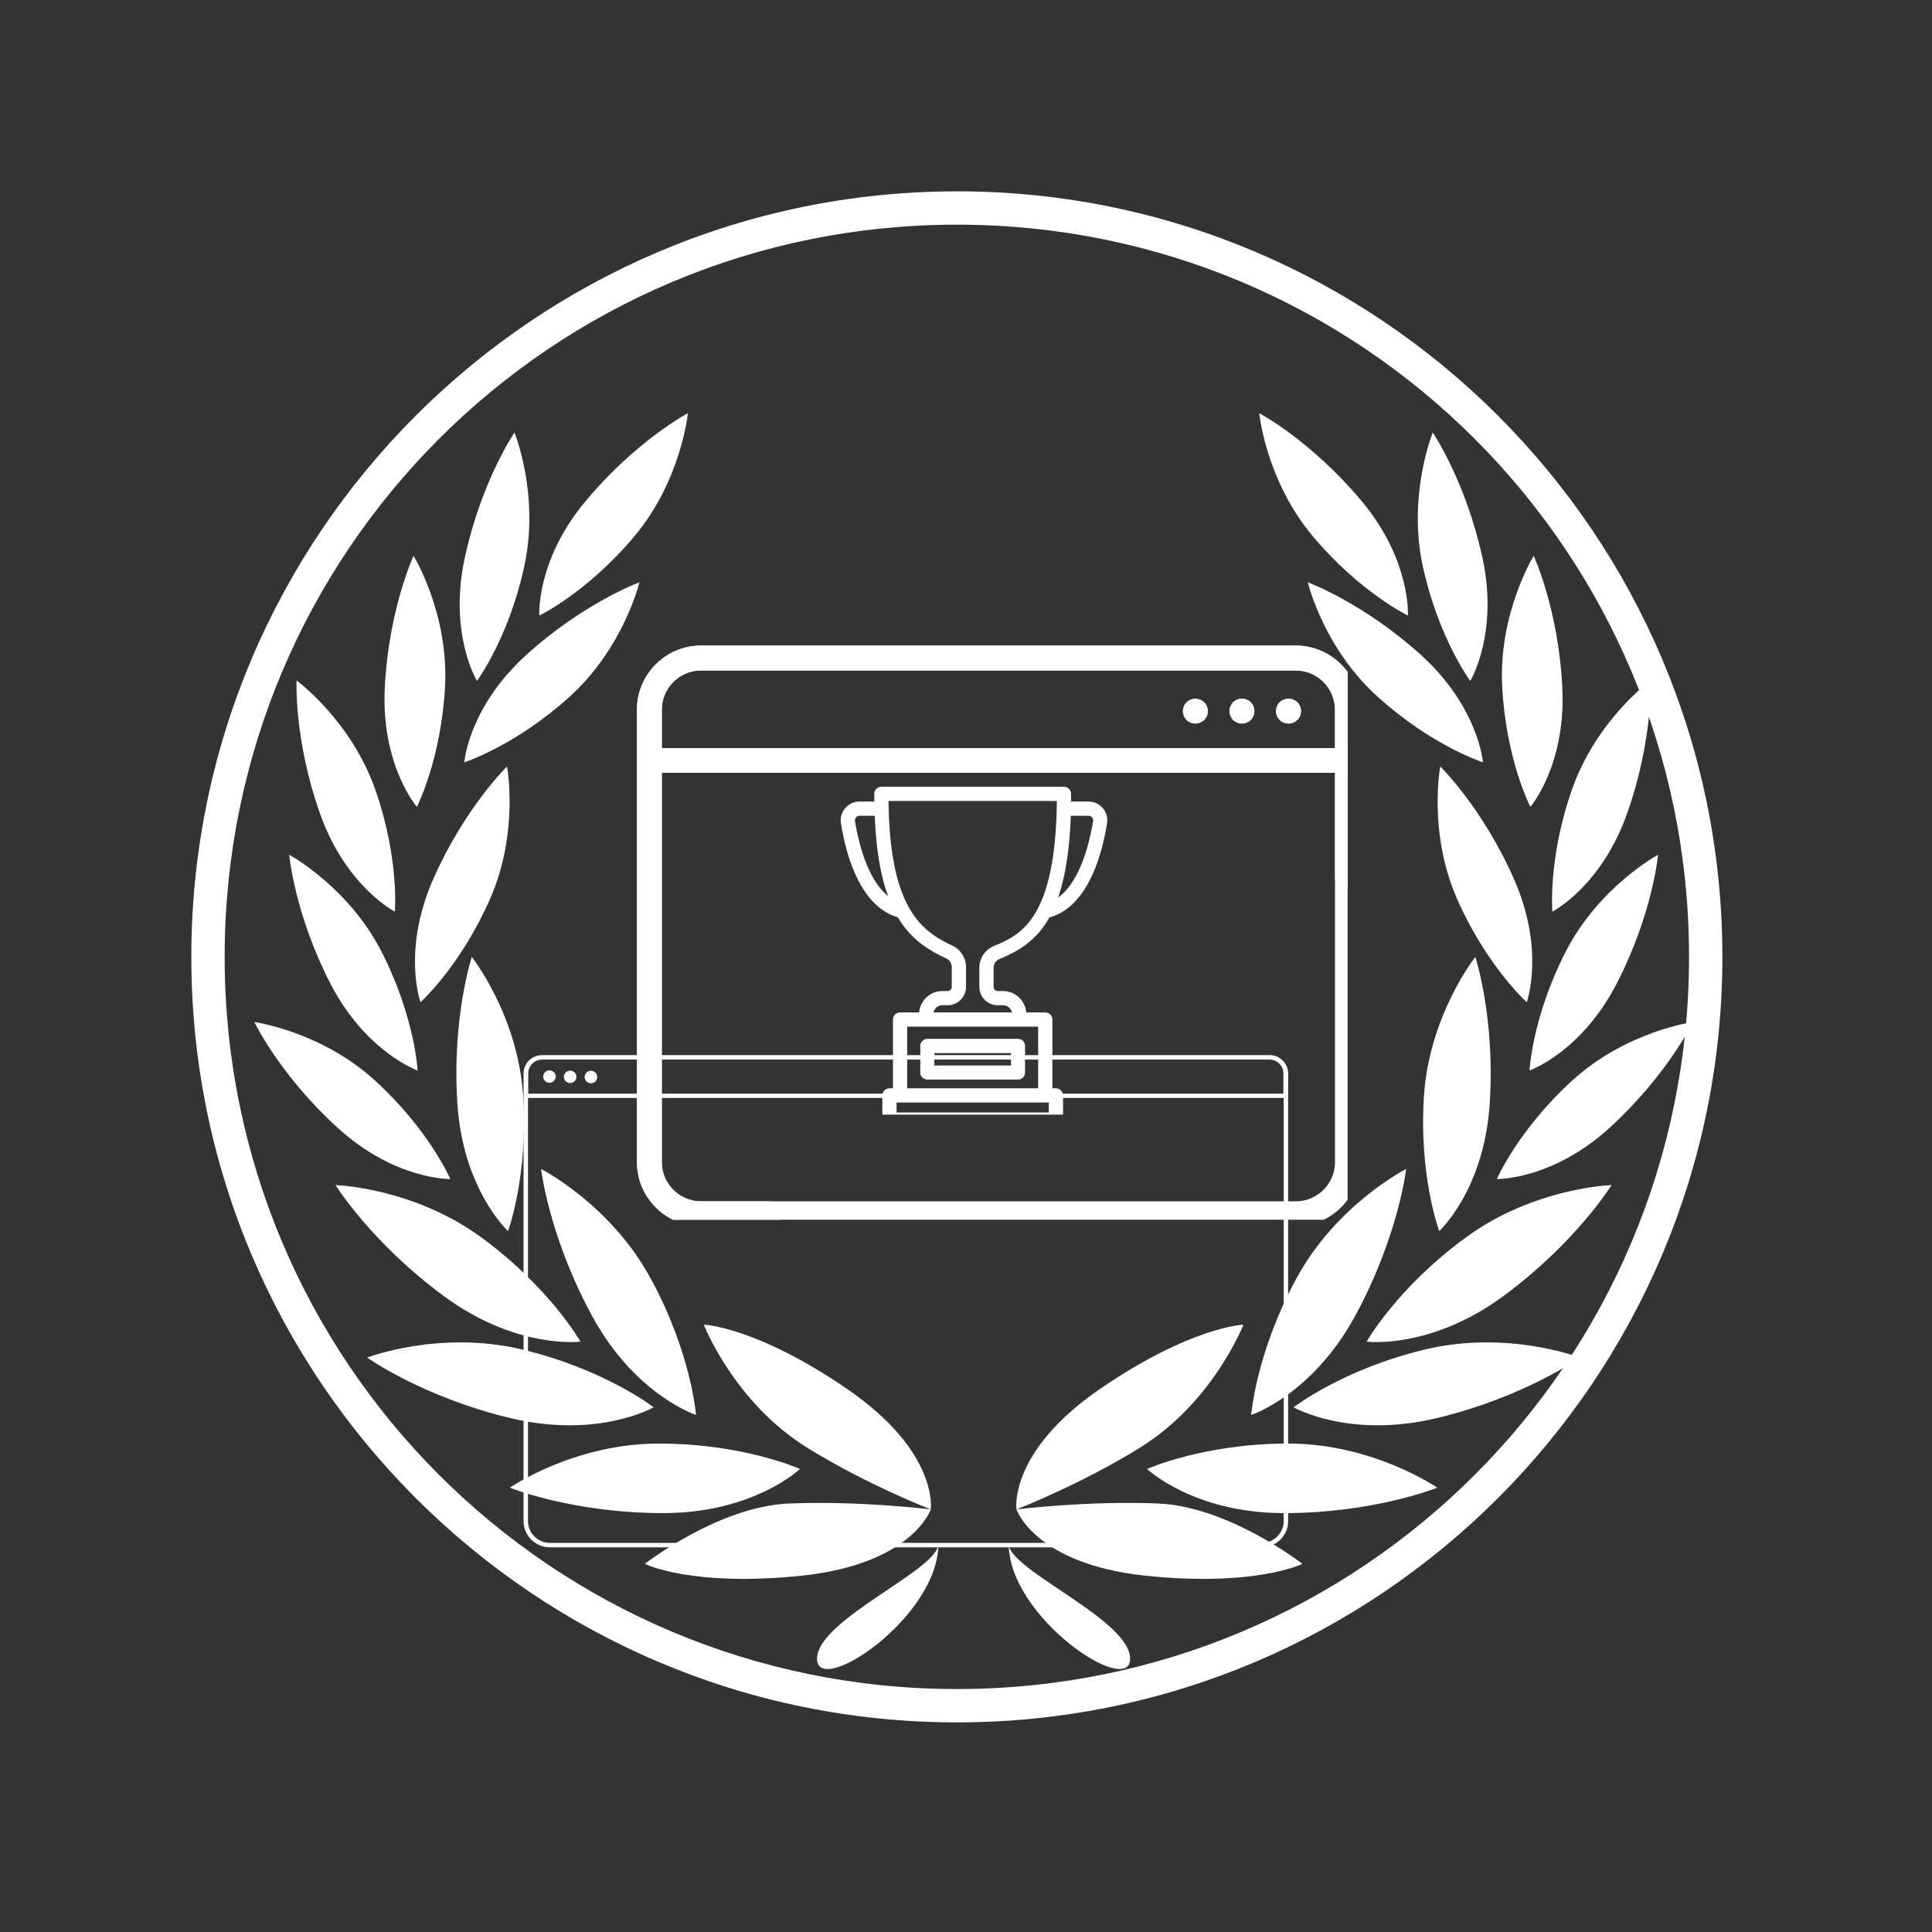 <svg xmlns="http://www.w3.org/2000/svg" width="70" height="70" version="1.0" viewBox="0 0 52.5 52.5"><rect x="0" y="0" width="52.5" height="52.5" fill="#333333" stroke="none"/><defs><clipPath id="a"><path d="M5.2 5.2h41.605v41.605H5.199Zm0 0"/></clipPath><clipPath id="b"><path d="M14.215 28.676h20.8v13.37h-20.8Zm0 0"/></clipPath><clipPath id="c"><path d="M6.871 27H13v6H6.871Zm0 0"/></clipPath><clipPath id="d"><path d="M12 11.215h3V19h-3Zm0 0"/></clipPath><clipPath id="e"><path d="M14 11.215h5V17h-5Zm0 0"/></clipPath><clipPath id="f"><path d="M40 27h6.246v6H40Zm0 0"/></clipPath><clipPath id="g"><path d="M38 11.215h3V19h-3Zm0 0"/></clipPath><clipPath id="h"><path d="M34 11.215h5V17h-5Zm0 0"/></clipPath><clipPath id="i"><path d="M17.305 17.543H36.62v15.602H17.305Zm0 0"/></clipPath><clipPath id="j"><path d="M17.305 20H36.62v1H17.305Zm0 0"/></clipPath><clipPath id="k"><path d="M17.305 17.543H36.62v15.602H17.305Zm0 0"/></clipPath><clipPath id="l"><path d="M17.305 20H36.62v1H17.305Zm0 0"/></clipPath><clipPath id="m"><path d="M22.828 21.375h7.43v8.914h-7.43Zm0 0"/></clipPath></defs><g clip-path="url(#a)"><path fill="#fff" d="M26.004 5.2c-11.48 0-20.805 9.323-20.805 20.804 0 11.476 9.324 20.8 20.805 20.8 11.476 0 20.8-9.324 20.8-20.8 0-11.48-9.324-20.805-20.8-20.805Zm0 .905c11 0 19.894 8.895 19.894 19.899 0 11-8.894 19.894-19.894 19.894-11.004 0-19.899-8.894-19.899-19.894C6.105 15 15 6.105 26.004 6.105Zm0 0"/></g><g clip-path="url(#b)"><path fill="#fff" d="M16.059 29.098a.173.173 0 0 0-.172.168c0 .093.078.172.172.172a.17.17 0 0 0 0-.34Zm-.567-.004a.167.167 0 0 0-.168.168c0 .093.074.168.168.168a.17.17 0 0 0 .172-.168.17.17 0 0 0-.172-.168Zm-.562-.008a.17.17 0 0 0-.168.168c0 .094.074.168.168.168a.17.17 0 0 0 .172-.168.173.173 0 0 0-.172-.168Zm-.575.633h20.52v-.547a.377.377 0 0 0-.379-.379H14.734a.377.377 0 0 0-.379.379Zm20.641.117H14.234v-.664c0-.277.223-.5.5-.5h19.762c.277 0 .5.223.5.5ZM14.73 28.793a.38.38 0 0 0-.382.379v12.164c0 .324.27.59.597.59h19.34a.596.596 0 0 0 .598-.59V29.172a.38.38 0 0 0-.383-.379Zm19.555 13.254h-19.34a.718.718 0 0 1-.718-.711V29.172c0-.277.226-.5.503-.5H34.5c.277 0 .504.223.504.5v12.164c0 .39-.324.71-.719.71"/></g><path fill="#fff" d="M25.293 41.016s-.496 1.48-3.492 1.8c-3 .317-4.278-.32-4.278-.32s1.997-1.559 3.915-1.64c1.921-.079 3.855.16 3.855.16Zm0 0"/><path fill="#fff" d="M25.293 41.016s.227-1.551-2.258-3.262c-2.48-1.707-3.91-1.758-3.91-1.758s.82 2.113 2.816 3.348c1.633 1.011 3.352 1.672 3.352 1.672Zm-3.555-1.098s-1.527-.691-3.836-.691c-2.308 0-4.047 1.199-4.047 1.199s1.707.691 4.168.691c2.457 0 3.715-1.199 3.715-1.199Zm-2.824-1.468s-.125-1.673-1.227-3.7c-1.101-2.031-2.984-2.984-2.984-2.984s.211 1.828 1.383 3.988 2.828 2.695 2.828 2.695Zm-1.152-.208s-1.325-1.031-3.57-1.57c-2.243-.54-4.215.219-4.215.219s1.5 1.07 3.89 1.644c2.39.574 3.895-.293 3.895-.293Zm-1.989-1.785s-.824-1.46-2.683-2.824c-1.86-1.367-3.973-1.43-3.973-1.43s.973 1.567 2.953 3.024c1.98 1.453 3.703 1.23 3.703 1.23Zm-1.968-3.004s.554-1.492.41-3.683c-.145-2.192-1.395-3.766-1.395-3.766s-.547 1.664-.39 4c.156 2.332 1.375 3.45 1.375 3.45Zm0 0"/><g clip-path="url(#c)"><path fill="#fff" d="M12.238 32.04s-.574-1.333-2.047-2.677c-1.472-1.343-3.28-1.59-3.28-1.59s.687 1.434 2.257 2.868c1.566 1.43 3.07 1.398 3.07 1.398Zm0 0"/></g><path fill="#fff" d="M11.348 29.09s-.07-1.445-.977-3.223c-.906-1.773-2.512-2.64-2.512-2.64S8 24.812 8.965 26.703c.969 1.89 2.383 2.387 2.383 2.387Zm-.618-4.317s.125-1.445-.535-3.324c-.664-1.883-2.136-2.957-2.136-2.957s-.075 1.59.629 3.594c.703 2.004 2.042 2.687 2.042 2.687Zm.598-2.847s.66-1.285.766-3.278c.101-1.992-.856-3.543-.856-3.543s-.672 1.442-.781 3.563c-.11 2.121.871 3.258.871 3.258Zm0 0"/><g clip-path="url(#d)"><path fill="#fff" d="M12.96 18.504s.864-1.164 1.286-3.113c.426-1.946-.266-3.637-.266-3.637s-.898 1.316-1.347 3.39c-.453 2.075.328 3.36.328 3.36Zm0 0"/></g><path fill="#fff" d="M11.426 27.234s1.078-.968 1.883-2.789c.808-1.824.468-3.617.468-3.617s-1.14 1.11-2 3.05c-.859 1.942-.351 3.356-.351 3.356Zm1.191-6.519s1.38-.442 2.86-1.781c1.476-1.336 1.898-3.11 1.898-3.11s-1.496.547-3.07 1.969c-1.575 1.426-1.688 2.922-1.688 2.922Zm0 0"/><g clip-path="url(#e)"><path fill="#fff" d="M14.656 16.727s1.305-.63 2.586-2.157c1.278-1.53 1.45-3.343 1.45-3.343s-1.403.746-2.766 2.375c-1.367 1.625-1.27 3.125-1.27 3.125Zm0 0"/></g><path fill="#fff" d="M25.5 41.953c0 2.004-3.297 4.188-3.297 3.121 0-1.066 3.297-2.41 3.297-3.12Zm1.91 0c0 2.004 3.3 4.188 3.3 3.121 0-1.066-3.3-2.41-3.3-3.12Zm.211-.937s.496 1.48 3.492 1.8c2.996.317 4.278-.32 4.278-.32s-2-1.559-3.918-1.64c-1.918-.079-3.852.16-3.852.16Zm0 0s-.226-1.551 2.254-3.262c2.484-1.707 3.914-1.758 3.914-1.758s-.82 2.113-2.82 3.348c-1.633 1.011-3.348 1.672-3.348 1.672Zm3.551-1.098s1.531-.691 3.836-.691c2.308 0 4.05 1.199 4.05 1.199s-1.71.691-4.167.691-3.72-1.199-3.72-1.199ZM34 38.45s.125-1.673 1.223-3.7c1.101-2.031 2.988-2.984 2.988-2.984s-.211 1.828-1.383 3.988C35.652 37.914 34 38.449 34 38.449Zm1.152-.208s1.325-1.031 3.567-1.57c2.246-.54 4.215.219 4.215.219s-1.5 1.07-3.887 1.644c-2.39.574-3.895-.293-3.895-.293Zm1.985-1.785s.824-1.46 2.687-2.824c1.86-1.367 3.969-1.43 3.969-1.43s-.969 1.567-2.95 3.024c-1.98 1.453-3.706 1.23-3.706 1.23Zm1.973-3.004s-.56-1.492-.415-3.683c.149-2.192 1.395-3.766 1.395-3.766s.547 1.664.39 4c-.152 2.332-1.37 3.45-1.37 3.45Zm0 0"/><g clip-path="url(#f)"><path fill="#fff" d="M40.676 32.04s.574-1.333 2.047-2.677c1.472-1.343 3.28-1.59 3.28-1.59s-.69 1.434-2.257 2.868c-1.57 1.43-3.07 1.398-3.07 1.398Zm0 0"/></g><path fill="#fff" d="M41.563 29.09s.07-1.445.98-3.223c.906-1.773 2.512-2.64 2.512-2.64s-.14 1.585-1.11 3.476c-.965 1.89-2.383 2.387-2.383 2.387Zm.621-4.317s-.125-1.445.535-3.324c.66-1.883 2.133-2.957 2.133-2.957s.074 1.59-.63 3.594c-.702 2.004-2.038 2.687-2.038 2.687Zm-.598-2.847s-.664-1.285-.766-3.278c-.101-1.992.856-3.543.856-3.543s.672 1.442.777 3.563c.11 2.121-.867 3.258-.867 3.258Zm0 0"/><g clip-path="url(#g)"><path fill="#fff" d="M39.953 18.504s-.863-1.164-1.289-3.113c-.422-1.946.27-3.637.27-3.637s.894 1.316 1.347 3.39c.453 2.075-.328 3.36-.328 3.36Zm0 0"/></g><path fill="#fff" d="M41.488 27.234s-1.078-.968-1.886-2.789c-.805-1.824-.465-3.617-.465-3.617s1.14 1.11 2 3.05c.86 1.942.351 3.356.351 3.356Zm-1.191-6.519s-1.379-.442-2.86-1.781c-1.48-1.336-1.898-3.11-1.898-3.11s1.492.547 3.07 1.969c1.575 1.426 1.688 2.922 1.688 2.922Zm0 0"/><g clip-path="url(#h)"><path fill="#fff" d="M38.258 16.727s-1.305-.63-2.586-2.157c-1.281-1.53-1.453-3.343-1.453-3.343s1.406.746 2.77 2.375c1.363 1.625 1.269 3.125 1.269 3.125Zm0 0"/></g><g clip-path="url(#i)"><path fill="#fff" d="M19.05 18.219a1.07 1.07 0 0 0-1.066 1.066v12.293c0 .586.48 1.067 1.067 1.067h16.16a1.07 1.07 0 0 0 1.066-1.067V19.285a1.07 1.07 0 0 0-1.066-1.066ZM35.21 33.32H19.05c-.96 0-1.741-.78-1.741-1.742V19.285c0-.96.78-1.742 1.742-1.742h16.16c.96 0 1.742.781 1.742 1.742v12.293c0 .961-.781 1.742-1.742 1.742"/></g><g clip-path="url(#j)"><path fill="#fff" d="M36.613 21H17.648a.337.337 0 0 1-.34-.336c0-.187.153-.336.34-.336h18.965c.188 0 .34.149.34.336a.337.337 0 0 1-.34.336"/></g><path fill="#fff" d="M35.016 19.66a.34.34 0 0 1-.243-.098.344.344 0 0 1-.097-.238c0-.047.011-.09.027-.129a.293.293 0 0 1 .07-.11.347.347 0 0 1 .48 0 .293.293 0 0 1 .071.11c.02.04.028.082.028.13a.359.359 0 0 1-.024.128.36.36 0 0 1-.074.11.338.338 0 0 1-.238.098m-1.266-.001a.344.344 0 0 1-.129-.023.356.356 0 0 1-.113-.075.362.362 0 0 1-.098-.238c0-.047.012-.09.028-.129a.293.293 0 0 1 .07-.11.356.356 0 0 1 .308-.093c.02.008.04.008.059.02a.61.61 0 0 1 .063.031.36.36 0 0 1 .125.152.359.359 0 0 1 0 .258.344.344 0 0 1-.313.207m-1.266 0a.344.344 0 0 1-.129-.023.302.302 0 0 1-.109-.075.302.302 0 0 1-.074-.109.363.363 0 0 1-.027-.129.345.345 0 0 1 .101-.238.342.342 0 0 1 .55.11.344.344 0 0 1-.073.366.344.344 0 0 1-.239.098"/><g clip-path="url(#k)"><path fill="#fff" d="M20.93 33.32h-1.88c-.96 0-1.741-.78-1.741-1.742V19.285c0-.96.78-1.742 1.742-1.742h16.16c.96 0 1.742.781 1.742 1.742v4.547a.338.338 0 0 1-.676 0v-4.547a1.07 1.07 0 0 0-1.066-1.066H19.05a1.07 1.07 0 0 0-1.067 1.066v12.293c0 .586.48 1.067 1.067 1.067h1.879a.338.338 0 0 1 0 .675"/></g><g clip-path="url(#l)"><path fill="#fff" d="M36.613 21H17.648a.337.337 0 0 1-.34-.336c0-.187.153-.336.34-.336h18.965c.188 0 .34.149.34.336a.337.337 0 0 1-.34.336"/></g><path fill="#fff" d="M35.016 19.66a.33.33 0 0 1-.243-.098.36.36 0 0 1-.074-.109.375.375 0 0 1-.023-.129c0-.09.039-.176.097-.242a.352.352 0 0 1 .368-.07c.043.02.078.043.113.07a.353.353 0 0 1 .098.242.381.381 0 0 1-.028.13.328.328 0 0 1-.07.108.344.344 0 0 1-.113.07.234.234 0 0 1-.125.028m-1.266 0a.24.24 0 0 1-.129-.027.344.344 0 0 1-.113-.07.328.328 0 0 1-.07-.11.381.381 0 0 1-.028-.129c0-.09.04-.176.098-.242a.35.35 0 0 1 .48 0c.032.035.055.07.07.113a.337.337 0 0 1-.07.367.321.321 0 0 1-.238.098m-1.266 0a.336.336 0 0 1-.242-.098.354.354 0 0 1-.097-.238c0-.09.039-.176.097-.242a.553.553 0 0 1 .113-.07.366.366 0 0 1 .258 0c.043.02.075.043.11.07a.372.372 0 0 1 .097.242.375.375 0 0 1-.023.13.416.416 0 0 1-.074.108.372.372 0 0 1-.11.07.257.257 0 0 1-.129.028m-7.094 8.957h2.083v.336H25.39Zm-.19.719h2.464a.192.192 0 0 0 .191-.191v-.72a.193.193 0 0 0-.19-.195h-2.466a.193.193 0 0 0-.191.196v.719c0 .105.086.19.191.19"/><g clip-path="url(#m)"><path fill="#fff" d="M29.703 22.313c-.082.515-.328 1.625-.95 2.078.184-.536.31-1.25.345-2.223h.48c.05 0 .082.027.098.043a.13.13 0 0 1 .027.102Zm-2.695 3.394a.64.64 0 0 0-.395.594v.515c0 .278.223.5.496.5h.145c.121 0 .219.086.246.196h-2.133a.248.248 0 0 1 .242-.196h.145a.498.498 0 0 0 .496-.5v-.53a.649.649 0 0 0-.371-.59c-.86-.4-1.7-1.036-1.734-3.93h4.574c-.035 3.242-1.004 3.644-1.711 3.941Zm1.203 3.867h-3.559v-1.676h3.559Zm.289.656h-4.137v-.27H28.5Zm-5.266-7.918a.118.118 0 0 1 .028-.101.117.117 0 0 1 .093-.043h.415c.039.953.168 1.652.363 2.184-.586-.477-.82-1.54-.899-2.04Zm6.735-.351a.514.514 0 0 0-.39-.18h-.474v-.207a.193.193 0 0 0-.19-.195h-4.966a.193.193 0 0 0-.191.195v.207h-.403a.505.505 0 0 0-.386.18.505.505 0 0 0-.117.41c.132.836.511 2.254 1.546 2.555.364.61.836.894 1.317 1.12.09.04.148.134.148.24v.53c0 .063-.05.114-.11.114h-.144a.637.637 0 0 0-.632.582h-.516a.193.193 0 0 0-.195.195v1.867h-.098a.195.195 0 0 0-.191.196v.656c0 .105.085.191.191.191h4.527a.192.192 0 0 0 .192-.191v-.656a.195.195 0 0 0-.192-.196h-.097v-1.867a.193.193 0 0 0-.196-.195h-.515a.637.637 0 0 0-.633-.582h-.145a.113.113 0 0 1-.109-.114v-.515c0-.106.063-.2.156-.238.512-.215 1-.489 1.36-1.133 1.05-.285 1.433-1.72 1.566-2.559a.502.502 0 0 0-.113-.41"/></g></svg>